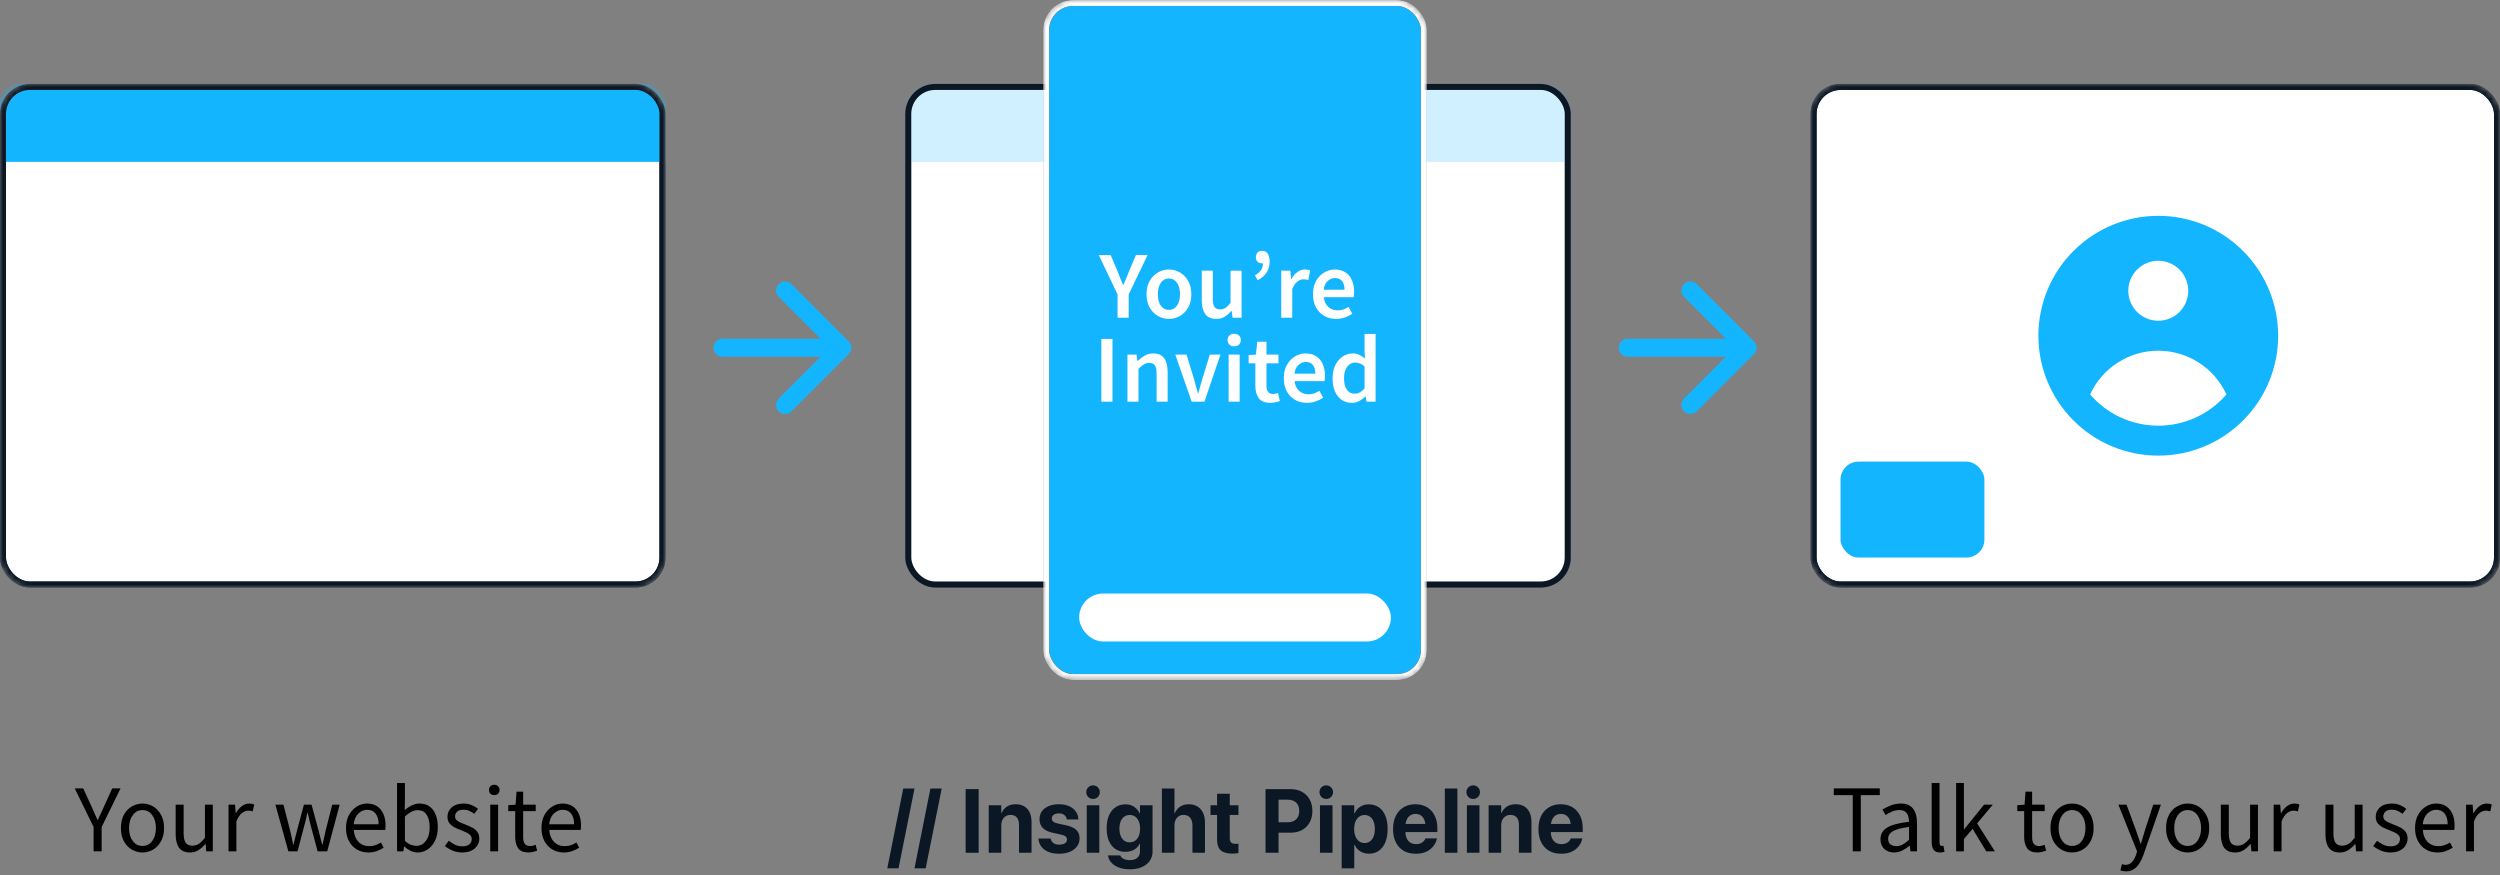<svg width="417" height="146" viewBox="0 0 417 146" fill="none" xmlns="http://www.w3.org/2000/svg">
<rect x="0" y="0" width="417" height="146" fill="#808080" stroke="none"/>
<path d="M309.038 142V132.624H305.87V131.504H313.55V132.624H310.382V142H309.038ZM315.932 142.192C315.281 142.192 314.737 142 314.3 141.616C313.873 141.221 313.66 140.677 313.66 139.984C313.66 139.131 314.039 138.48 314.796 138.032C315.564 137.573 316.775 137.253 318.428 137.072C318.428 136.741 318.38 136.427 318.284 136.128C318.199 135.829 318.039 135.589 317.804 135.408C317.58 135.216 317.255 135.12 316.828 135.12C316.38 135.12 315.959 135.205 315.564 135.376C315.169 135.547 314.817 135.739 314.508 135.952L313.996 135.04C314.359 134.805 314.801 134.581 315.324 134.368C315.857 134.144 316.433 134.032 317.052 134.032C318.001 134.032 318.689 134.325 319.116 134.912C319.543 135.488 319.756 136.261 319.756 137.232V142H318.668L318.556 141.072H318.508C318.145 141.371 317.745 141.632 317.308 141.856C316.881 142.08 316.423 142.192 315.932 142.192ZM316.316 141.136C316.689 141.136 317.041 141.045 317.372 140.864C317.703 140.683 318.055 140.427 318.428 140.096V137.936C317.137 138.096 316.231 138.336 315.708 138.656C315.196 138.976 314.94 139.387 314.94 139.888C314.94 140.325 315.073 140.645 315.34 140.848C315.607 141.04 315.932 141.136 316.316 141.136ZM323.595 142.192C323.104 142.192 322.747 142.043 322.523 141.744C322.309 141.435 322.203 140.997 322.203 140.432V130.608H323.515V140.528C323.515 140.731 323.552 140.88 323.627 140.976C323.701 141.061 323.787 141.104 323.883 141.104C323.925 141.104 323.963 141.104 323.995 141.104C324.037 141.093 324.096 141.083 324.171 141.072L324.347 142.064C324.261 142.107 324.16 142.139 324.043 142.16C323.925 142.181 323.776 142.192 323.595 142.192ZM326.281 142V130.608H327.577V138.32H327.625L330.937 134.224H332.393L329.785 137.344L332.745 142H331.305L329.033 138.256L327.577 139.952V142H326.281ZM339.854 142.192C339.022 142.192 338.44 141.952 338.11 141.472C337.79 140.992 337.63 140.368 337.63 139.6V135.296H336.478V134.304L337.694 134.224L337.854 132.048H338.958V134.224H341.054V135.296H338.958V139.616C338.958 140.096 339.043 140.469 339.214 140.736C339.395 140.992 339.71 141.12 340.158 141.12C340.296 141.12 340.446 141.099 340.606 141.056C340.766 141.003 340.91 140.955 341.038 140.912L341.294 141.904C341.08 141.979 340.846 142.043 340.59 142.096C340.344 142.16 340.099 142.192 339.854 142.192ZM345.617 142.192C344.988 142.192 344.396 142.032 343.841 141.712C343.297 141.392 342.855 140.928 342.513 140.32C342.183 139.712 342.017 138.981 342.017 138.128C342.017 137.253 342.183 136.512 342.513 135.904C342.855 135.296 343.297 134.832 343.841 134.512C344.396 134.192 344.988 134.032 345.617 134.032C346.257 134.032 346.849 134.192 347.393 134.512C347.937 134.832 348.375 135.296 348.705 135.904C349.047 136.512 349.217 137.253 349.217 138.128C349.217 138.981 349.047 139.712 348.705 140.32C348.375 140.928 347.937 141.392 347.393 141.712C346.849 142.032 346.257 142.192 345.617 142.192ZM345.617 141.104C346.289 141.104 346.828 140.832 347.233 140.288C347.649 139.733 347.857 139.013 347.857 138.128C347.857 137.232 347.649 136.507 347.233 135.952C346.828 135.397 346.289 135.12 345.617 135.12C344.956 135.12 344.417 135.397 344.001 135.952C343.585 136.507 343.377 137.232 343.377 138.128C343.377 139.013 343.585 139.733 344.001 140.288C344.417 140.832 344.956 141.104 345.617 141.104ZM354.596 145.344C354.426 145.344 354.26 145.328 354.1 145.296C353.951 145.264 353.812 145.227 353.684 145.184L353.94 144.144C354.026 144.165 354.122 144.187 354.228 144.208C354.335 144.24 354.436 144.256 354.532 144.256C354.97 144.256 355.332 144.096 355.62 143.776C355.908 143.467 356.132 143.072 356.292 142.592L356.468 142.016L353.348 134.224H354.708L356.292 138.528C356.41 138.859 356.532 139.216 356.66 139.6C356.799 139.984 356.927 140.357 357.044 140.72H357.108C357.226 140.368 357.338 140 357.444 139.616C357.551 139.232 357.658 138.869 357.764 138.528L359.156 134.224H360.436L357.508 142.64C357.327 143.152 357.108 143.611 356.852 144.016C356.607 144.421 356.298 144.741 355.924 144.976C355.562 145.221 355.119 145.344 354.596 145.344ZM364.899 142.192C364.269 142.192 363.677 142.032 363.123 141.712C362.579 141.392 362.136 140.928 361.795 140.32C361.464 139.712 361.299 138.981 361.299 138.128C361.299 137.253 361.464 136.512 361.795 135.904C362.136 135.296 362.579 134.832 363.123 134.512C363.677 134.192 364.269 134.032 364.899 134.032C365.539 134.032 366.131 134.192 366.675 134.512C367.219 134.832 367.656 135.296 367.987 135.904C368.328 136.512 368.499 137.253 368.499 138.128C368.499 138.981 368.328 139.712 367.987 140.32C367.656 140.928 367.219 141.392 366.675 141.712C366.131 142.032 365.539 142.192 364.899 142.192ZM364.899 141.104C365.571 141.104 366.109 140.832 366.515 140.288C366.931 139.733 367.139 139.013 367.139 138.128C367.139 137.232 366.931 136.507 366.515 135.952C366.109 135.397 365.571 135.12 364.899 135.12C364.237 135.12 363.699 135.397 363.283 135.952C362.867 136.507 362.659 137.232 362.659 138.128C362.659 139.013 362.867 139.733 363.283 140.288C363.699 140.832 364.237 141.104 364.899 141.104ZM372.818 142.192C371.997 142.192 371.394 141.936 371.01 141.424C370.626 140.901 370.434 140.144 370.434 139.152V134.224H371.762V138.976C371.762 139.701 371.874 140.229 372.098 140.56C372.333 140.891 372.706 141.056 373.218 141.056C373.624 141.056 373.981 140.955 374.29 140.752C374.61 140.539 374.952 140.203 375.314 139.744V134.224H376.626V142H375.538L375.426 140.784H375.378C375.016 141.211 374.632 141.552 374.226 141.808C373.821 142.064 373.352 142.192 372.818 142.192ZM379.25 142V134.224H380.338L380.45 135.632H380.498C380.764 135.141 381.09 134.752 381.474 134.464C381.858 134.176 382.268 134.032 382.706 134.032C383.015 134.032 383.292 134.085 383.538 134.192L383.282 135.344C383.154 135.301 383.036 135.269 382.93 135.248C382.823 135.227 382.69 135.216 382.53 135.216C382.199 135.216 381.852 135.349 381.49 135.616C381.138 135.883 380.828 136.347 380.562 137.008V142H379.25ZM390.272 142.192C389.45 142.192 388.848 141.936 388.464 141.424C388.08 140.901 387.888 140.144 387.888 139.152V134.224H389.216V138.976C389.216 139.701 389.328 140.229 389.552 140.56C389.786 140.891 390.16 141.056 390.672 141.056C391.077 141.056 391.434 140.955 391.744 140.752C392.064 140.539 392.405 140.203 392.768 139.744V134.224H394.08V142H392.992L392.88 140.784H392.832C392.469 141.211 392.085 141.552 391.68 141.808C391.274 142.064 390.805 142.192 390.272 142.192ZM398.735 142.192C398.18 142.192 397.652 142.091 397.151 141.888C396.649 141.675 396.212 141.419 395.839 141.12L396.495 140.24C396.836 140.507 397.188 140.731 397.551 140.912C397.913 141.083 398.324 141.168 398.783 141.168C399.295 141.168 399.679 141.051 399.935 140.816C400.191 140.571 400.319 140.283 400.319 139.952C400.319 139.685 400.228 139.461 400.047 139.28C399.876 139.099 399.652 138.949 399.375 138.832C399.108 138.704 398.831 138.587 398.543 138.48C398.18 138.341 397.823 138.187 397.471 138.016C397.119 137.835 396.831 137.605 396.607 137.328C396.383 137.04 396.271 136.677 396.271 136.24C396.271 135.611 396.505 135.088 396.975 134.672C397.455 134.245 398.116 134.032 398.959 134.032C399.439 134.032 399.887 134.117 400.303 134.288C400.719 134.459 401.076 134.667 401.375 134.912L400.735 135.744C400.468 135.541 400.191 135.376 399.903 135.248C399.615 135.12 399.3 135.056 398.959 135.056C398.468 135.056 398.105 135.168 397.871 135.392C397.647 135.616 397.535 135.877 397.535 136.176C397.535 136.421 397.615 136.624 397.775 136.784C397.935 136.933 398.143 137.067 398.399 137.184C398.655 137.291 398.927 137.403 399.215 137.52C399.588 137.659 399.956 137.819 400.319 138C400.681 138.171 400.98 138.405 401.215 138.704C401.46 138.992 401.583 139.381 401.583 139.872C401.583 140.288 401.471 140.672 401.247 141.024C401.033 141.376 400.713 141.659 400.287 141.872C399.871 142.085 399.353 142.192 398.735 142.192ZM406.558 142.192C405.864 142.192 405.235 142.032 404.67 141.712C404.104 141.381 403.656 140.912 403.326 140.304C402.995 139.696 402.83 138.971 402.83 138.128C402.83 137.275 402.995 136.544 403.326 135.936C403.667 135.328 404.104 134.859 404.638 134.528C405.171 134.197 405.731 134.032 406.318 134.032C407.31 134.032 408.072 134.363 408.606 135.024C409.15 135.685 409.422 136.571 409.422 137.68C409.422 137.819 409.416 137.957 409.406 138.096C409.406 138.224 409.395 138.336 409.374 138.432H404.126C404.179 139.253 404.435 139.909 404.894 140.4C405.363 140.891 405.971 141.136 406.718 141.136C407.091 141.136 407.432 141.083 407.742 140.976C408.062 140.859 408.366 140.709 408.654 140.528L409.118 141.392C408.787 141.605 408.408 141.792 407.982 141.952C407.566 142.112 407.091 142.192 406.558 142.192ZM404.11 137.488H408.27C408.27 136.699 408.099 136.101 407.758 135.696C407.427 135.28 406.958 135.072 406.35 135.072C405.806 135.072 405.315 135.285 404.878 135.712C404.451 136.128 404.195 136.72 404.11 137.488ZM411.343 142V134.224H412.431L412.543 135.632H412.591C412.858 135.141 413.183 134.752 413.567 134.464C413.951 134.176 414.362 134.032 414.799 134.032C415.109 134.032 415.386 134.085 415.631 134.192L415.375 135.344C415.247 135.301 415.13 135.269 415.023 135.248C414.917 135.227 414.783 135.216 414.623 135.216C414.293 135.216 413.946 135.349 413.583 135.616C413.231 135.883 412.922 136.347 412.655 137.008V142H411.343Z" fill="black"/>
<mask id="mask0_1709_2490" style="mask-type:alpha" maskUnits="userSpaceOnUse" x="0" y="14" width="111" height="84">
<rect x="0.5" y="14.5" width="110" height="83" rx="4.5" fill="#D9D9D9" stroke="black"/>
</mask>
<g mask="url(#mask0_1709_2490)">
<rect x="0.5" y="14.5" width="110" height="83" rx="4.5" fill="white" stroke="#0B1725"/>
<rect y="14" width="111" height="13" fill="#14B5FF"/>
<rect x="0.5" y="14.5" width="110" height="83" rx="4.5" stroke="#0B1725"/>
</g>
<rect x="151.5" y="14.5" width="110" height="83" rx="4.5" fill="white" stroke="#0B1725"/>
<g opacity="0.2">
<mask id="mask1_1709_2490" style="mask-type:alpha" maskUnits="userSpaceOnUse" x="151" y="14" width="111" height="84">
<rect x="151.5" y="14.5" width="110" height="83" rx="4.5" fill="#D9D9D9" stroke="black"/>
</mask>
<g mask="url(#mask1_1709_2490)">
<rect x="151.5" y="14.5" width="110" height="83" rx="4.5" fill="white" stroke="#0B1725"/>
<rect x="151" y="14" width="111" height="13" fill="#14B5FF"/>
<rect x="151.5" y="14.5" width="110" height="83" rx="4.5" stroke="#0B1725"/>
</g>
</g>
<mask id="mask2_1709_2490" style="mask-type:alpha" maskUnits="userSpaceOnUse" x="174" y="0" width="64" height="114">
<rect x="174.5" y="0.5" width="63" height="112.434" rx="4.5" fill="#D9D9D9" stroke="black"/>
</mask>
<g mask="url(#mask2_1709_2490)">
<rect x="174.5" y="0.5" width="63" height="112.434" rx="4.5" fill="#14B5FF" stroke="black"/>
<rect x="174.5" y="0.5" width="63" height="112.434" rx="4.5" stroke="white"/>
</g>
<mask id="mask3_1709_2490" style="mask-type:alpha" maskUnits="userSpaceOnUse" x="302" y="14" width="115" height="84">
<rect x="302.5" y="14.5" width="114" height="83" rx="4.5" fill="#D9D9D9" stroke="black"/>
</mask>
<g mask="url(#mask3_1709_2490)">
<rect x="302.5" y="14.5" width="114" height="83" rx="4.5" fill="white" stroke="#0B1725"/>
<rect x="302.5" y="14.5" width="114" height="83" rx="4.5" stroke="#0B1725"/>
</g>
<path d="M260.413 142.403C259.623 142.403 258.944 142.239 258.375 141.91C257.811 141.577 257.375 141.101 257.069 140.483C256.763 139.865 256.61 139.134 256.61 138.291V138.283C256.61 137.445 256.761 136.716 257.062 136.098C257.368 135.48 257.799 135.002 258.354 134.664C258.913 134.32 259.571 134.149 260.327 134.149C261.078 134.149 261.728 134.315 262.278 134.649C262.828 134.978 263.251 135.441 263.548 136.039C263.849 136.633 264 137.329 264 138.129V138.791H257.643V137.437H263.003L262.013 138.703V137.871C262.013 137.405 261.943 137.015 261.805 136.702C261.666 136.388 261.472 136.152 261.223 135.995C260.975 135.838 260.688 135.76 260.362 135.76C260.032 135.76 259.741 135.841 259.487 136.003C259.234 136.164 259.035 136.405 258.892 136.724C258.748 137.037 258.676 137.42 258.676 137.871V138.71C258.676 139.151 258.748 139.529 258.892 139.843C259.035 140.152 259.238 140.39 259.501 140.556C259.769 140.718 260.087 140.799 260.456 140.799C260.743 140.799 260.991 140.755 261.202 140.667C261.417 140.574 261.589 140.458 261.718 140.321C261.852 140.179 261.943 140.037 261.991 139.894L262.005 139.85H263.935L263.914 139.931C263.857 140.216 263.744 140.503 263.577 140.792C263.414 141.081 263.189 141.349 262.902 141.594C262.62 141.839 262.271 142.035 261.855 142.182C261.443 142.329 260.963 142.403 260.413 142.403Z" fill="#0B1725"/>
<path d="M248.302 142.241V134.318H250.397V135.605H250.454C250.65 135.154 250.944 134.799 251.337 134.539C251.729 134.279 252.212 134.149 252.786 134.149C253.637 134.149 254.293 134.411 254.752 134.936C255.216 135.461 255.448 136.189 255.448 137.121V142.241H253.353V137.577C253.353 137.052 253.236 136.648 253.001 136.363C252.767 136.074 252.411 135.929 251.932 135.929C251.621 135.929 251.351 136.003 251.121 136.15C250.892 136.297 250.713 136.503 250.583 136.768C250.459 137.028 250.397 137.332 250.397 137.68V142.241H248.302Z" fill="#0B1725"/>
<path d="M244.679 142.241V134.318H246.774V142.241H244.679ZM245.726 133.266C245.41 133.266 245.143 133.156 244.923 132.935C244.707 132.709 244.6 132.442 244.6 132.133C244.6 131.819 244.707 131.552 244.923 131.331C245.143 131.11 245.41 131 245.726 131C246.047 131 246.314 131.11 246.53 131.331C246.75 131.552 246.86 131.819 246.86 132.133C246.86 132.442 246.75 132.709 246.53 132.935C246.314 133.156 246.047 133.266 245.726 133.266Z" fill="#0B1725"/>
<path d="M240.998 142.241V131.522H243.093V142.241H240.998Z" fill="#0B1725"/>
<path d="M236.162 142.403C235.373 142.403 234.694 142.239 234.125 141.91C233.56 141.577 233.125 141.101 232.819 140.483C232.513 139.865 232.36 139.134 232.36 138.291V138.283C232.36 137.445 232.51 136.716 232.812 136.098C233.118 135.48 233.548 135.002 234.103 134.664C234.663 134.32 235.32 134.149 236.076 134.149C236.827 134.149 237.478 134.315 238.028 134.649C238.578 134.978 239.001 135.441 239.298 136.039C239.599 136.633 239.75 137.329 239.75 138.129V138.791H233.393V137.437H238.752L237.762 138.703V137.871C237.762 137.405 237.693 137.015 237.554 136.702C237.415 136.388 237.222 136.152 236.973 135.995C236.724 135.838 236.437 135.76 236.112 135.76C235.782 135.76 235.49 135.841 235.237 136.003C234.983 136.164 234.785 136.405 234.641 136.724C234.498 137.037 234.426 137.42 234.426 137.871V138.71C234.426 139.151 234.498 139.529 234.641 139.843C234.785 140.152 234.988 140.39 235.251 140.556C235.519 140.718 235.837 140.799 236.205 140.799C236.492 140.799 236.741 140.755 236.952 140.667C237.167 140.574 237.339 140.458 237.468 140.321C237.602 140.179 237.693 140.037 237.741 139.894L237.755 139.85H239.685L239.664 139.931C239.606 140.216 239.494 140.503 239.326 140.792C239.164 141.081 238.939 141.349 238.652 141.594C238.37 141.839 238.021 142.035 237.604 142.182C237.193 142.329 236.712 142.403 236.162 142.403Z" fill="#0B1725"/>
<path d="M223.793 144.838V134.318H225.888V135.672H225.953C226.091 135.358 226.273 135.088 226.498 134.862C226.728 134.637 226.993 134.465 227.294 134.347C227.601 134.225 227.938 134.163 228.306 134.163C228.957 134.163 229.516 134.328 229.985 134.656C230.458 134.98 230.822 135.451 231.075 136.069C231.329 136.682 231.456 137.418 231.456 138.276V138.283C231.456 139.142 231.329 139.877 231.075 140.49C230.822 141.103 230.461 141.574 229.992 141.903C229.528 142.231 228.973 142.396 228.328 142.396C227.964 142.396 227.627 142.337 227.316 142.219C227.005 142.097 226.735 141.925 226.505 141.704C226.276 141.483 226.089 141.219 225.946 140.91H225.888V144.838H223.793ZM227.61 140.615C227.959 140.615 228.263 140.522 228.521 140.336C228.78 140.145 228.978 139.875 229.117 139.527C229.255 139.178 229.325 138.764 229.325 138.283V138.276C229.325 137.79 229.253 137.373 229.11 137.025C228.971 136.677 228.772 136.41 228.514 136.223C228.261 136.037 227.959 135.944 227.61 135.944C227.266 135.944 226.962 136.039 226.699 136.231C226.441 136.417 226.237 136.684 226.089 137.033C225.946 137.381 225.874 137.795 225.874 138.276V138.283C225.874 138.764 225.948 139.178 226.096 139.527C226.245 139.875 226.448 140.145 226.706 140.336C226.964 140.522 227.266 140.615 227.61 140.615Z" fill="#0B1725"/>
<path d="M220.17 142.241V134.318H222.265V142.241H220.17ZM221.217 133.266C220.902 133.266 220.634 133.156 220.414 132.935C220.199 132.709 220.091 132.442 220.091 132.133C220.091 131.819 220.199 131.552 220.414 131.331C220.634 131.11 220.902 131 221.217 131C221.538 131 221.806 131.11 222.021 131.331C222.241 131.552 222.351 131.819 222.351 132.133C222.351 132.442 222.241 132.709 222.021 132.935C221.806 133.156 221.538 133.266 221.217 133.266Z" fill="#0B1725"/>
<path d="M212.177 138.894V137.158H214.746C215.368 137.158 215.851 136.996 216.195 136.672C216.54 136.343 216.712 135.878 216.712 135.274V135.26C216.712 134.656 216.54 134.193 216.195 133.869C215.851 133.545 215.368 133.384 214.746 133.384H212.177V131.625H215.27C216.001 131.625 216.638 131.777 217.178 132.081C217.723 132.381 218.147 132.802 218.448 133.347C218.754 133.891 218.907 134.526 218.907 135.252V135.267C218.907 135.998 218.754 136.635 218.448 137.18C218.147 137.724 217.723 138.146 217.178 138.445C216.638 138.744 216.001 138.894 215.27 138.894H212.177ZM211.094 142.241V131.625H213.261V142.241H211.094Z" fill="#0B1725"/>
<path d="M205.555 142.381C204.68 142.381 204.037 142.2 203.625 141.837C203.214 141.474 203.008 140.875 203.008 140.042V135.936H201.91V134.318H203.008V132.39H205.125V134.318H206.574V135.936H205.125V139.762C205.125 140.125 205.204 140.382 205.361 140.534C205.524 140.682 205.768 140.755 206.093 140.755C206.194 140.755 206.28 140.753 206.352 140.748C206.428 140.738 206.502 140.728 206.574 140.718V142.293C206.454 142.317 206.309 142.337 206.136 142.352C205.964 142.371 205.77 142.381 205.555 142.381Z" fill="#0B1725"/>
<path d="M193.803 142.241V131.522H195.898V135.657H195.955C196.152 135.176 196.448 134.806 196.845 134.546C197.242 134.281 197.728 134.149 198.302 134.149C198.861 134.149 199.342 134.274 199.744 134.524C200.145 134.774 200.454 135.13 200.669 135.591C200.884 136.052 200.992 136.601 200.992 137.239V142.241H198.897V137.687C198.897 137.133 198.77 136.702 198.517 136.393C198.268 136.084 197.905 135.929 197.426 135.929C197.115 135.929 196.845 136.005 196.616 136.157C196.386 136.304 196.209 136.51 196.085 136.775C195.96 137.04 195.898 137.346 195.898 137.695V142.241H193.803Z" fill="#0B1725"/>
<path d="M188.465 145C187.757 145 187.143 144.899 186.621 144.698C186.1 144.502 185.686 144.232 185.38 143.889C185.074 143.551 184.887 143.168 184.82 142.741L184.813 142.683H186.858L186.88 142.727C186.956 142.928 187.131 143.102 187.403 143.249C187.676 143.396 188.035 143.47 188.479 143.47C189.02 143.47 189.434 143.337 189.721 143.073C190.008 142.808 190.151 142.455 190.151 142.013V140.748H190.094C189.96 141.027 189.776 141.268 189.541 141.469C189.312 141.665 189.044 141.817 188.738 141.925C188.432 142.033 188.092 142.087 187.719 142.087C187.078 142.087 186.521 141.93 186.047 141.616C185.579 141.297 185.217 140.846 184.964 140.262C184.715 139.679 184.591 138.985 184.591 138.18V138.166C184.591 137.337 184.718 136.623 184.971 136.025C185.229 135.426 185.595 134.968 186.069 134.649C186.542 134.325 187.104 134.163 187.755 134.163C188.118 134.163 188.451 134.225 188.752 134.347C189.053 134.47 189.317 134.644 189.541 134.87C189.771 135.09 189.955 135.355 190.094 135.664H190.151V134.318H192.246V142.013C192.246 142.607 192.093 143.126 191.787 143.573C191.481 144.024 191.043 144.375 190.474 144.625C189.91 144.875 189.24 145 188.465 145ZM188.444 140.498C188.793 140.498 189.096 140.404 189.355 140.218C189.613 140.032 189.812 139.769 189.95 139.431C190.094 139.088 190.166 138.683 190.166 138.217V138.21C190.166 137.744 190.094 137.342 189.95 137.003C189.807 136.66 189.606 136.397 189.348 136.216C189.094 136.03 188.793 135.936 188.444 135.936C188.09 135.936 187.784 136.03 187.525 136.216C187.267 136.397 187.068 136.657 186.93 136.996C186.791 137.334 186.722 137.736 186.722 138.202V138.217C186.722 138.683 186.791 139.088 186.93 139.431C187.068 139.774 187.267 140.039 187.525 140.225C187.784 140.407 188.09 140.498 188.444 140.498Z" fill="#0B1725"/>
<path d="M181.269 142.241V134.318H183.364V142.241H181.269ZM182.316 133.266C182.001 133.266 181.733 133.156 181.513 132.935C181.298 132.709 181.19 132.442 181.19 132.133C181.19 131.819 181.298 131.552 181.513 131.331C181.733 131.11 182.001 131 182.316 131C182.637 131 182.905 131.11 183.12 131.331C183.34 131.552 183.45 131.819 183.45 132.133C183.45 132.442 183.34 132.709 183.12 132.935C182.905 133.156 182.637 133.266 182.316 133.266Z" fill="#0B1725"/>
<path d="M176.684 142.403C175.976 142.403 175.371 142.3 174.869 142.094C174.372 141.883 173.982 141.591 173.7 141.219C173.422 140.846 173.257 140.414 173.205 139.924L173.197 139.865H175.242L175.257 139.924C175.328 140.223 175.481 140.458 175.716 140.63C175.95 140.802 176.275 140.888 176.691 140.888C176.959 140.888 177.187 140.853 177.373 140.785C177.564 140.716 177.713 140.62 177.818 140.498C177.923 140.37 177.976 140.221 177.976 140.049V140.042C177.976 139.831 177.899 139.659 177.746 139.527C177.593 139.394 177.325 139.286 176.943 139.203L175.637 138.916C175.139 138.808 174.723 138.654 174.388 138.452C174.054 138.246 173.802 137.991 173.635 137.687C173.472 137.383 173.391 137.035 173.391 136.643V136.635C173.391 136.13 173.523 135.694 173.786 135.326C174.054 134.953 174.429 134.664 174.912 134.458C175.4 134.252 175.969 134.149 176.62 134.149C177.304 134.149 177.885 134.262 178.363 134.487C178.841 134.708 179.207 135.005 179.461 135.377C179.719 135.75 179.856 136.164 179.87 136.621L179.877 136.687H177.94L177.933 136.635C177.894 136.361 177.763 136.133 177.538 135.951C177.318 135.765 177.012 135.672 176.62 135.672C176.381 135.672 176.17 135.706 175.988 135.775C175.811 135.843 175.675 135.941 175.579 136.069C175.484 136.196 175.436 136.346 175.436 136.518V136.525C175.436 136.662 175.469 136.785 175.536 136.893C175.603 136.996 175.713 137.087 175.866 137.165C176.019 137.243 176.225 137.312 176.483 137.371L177.796 137.651C178.6 137.827 179.179 138.087 179.533 138.43C179.891 138.774 180.071 139.237 180.071 139.821V139.828C180.071 140.348 179.925 140.802 179.633 141.189C179.346 141.572 178.949 141.871 178.442 142.087C177.935 142.298 177.349 142.403 176.684 142.403Z" fill="#0B1725"/>
<path d="M164.918 142.241V134.318H167.013V135.605H167.07C167.266 135.154 167.561 134.799 167.953 134.539C168.345 134.279 168.828 134.149 169.402 134.149C170.253 134.149 170.909 134.411 171.368 134.936C171.832 135.461 172.064 136.189 172.064 137.121V142.241H169.969V137.577C169.969 137.052 169.852 136.648 169.617 136.363C169.383 136.074 169.027 135.929 168.548 135.929C168.237 135.929 167.967 136.003 167.738 136.15C167.508 136.297 167.329 136.503 167.199 136.768C167.075 137.028 167.013 137.332 167.013 137.68V142.241H164.918Z" fill="#0B1725"/>
<path d="M161.072 142.241V131.625H163.239V142.241H161.072Z" fill="#0B1725"/>
<path d="M157.076 131.522L154.407 144.838H152.534L155.196 131.522H157.076Z" fill="#0B1725"/>
<path d="M152.542 131.522L149.873 144.838H148L150.662 131.522H152.542Z" fill="#0B1725"/>
<path fill-rule="evenodd" clip-rule="evenodd" d="M380 56C380 61.304 377.893 66.391 374.142 70.142C370.391 73.893 365.304 76 360 76C354.696 76 349.609 73.893 345.858 70.142C342.107 66.391 340 61.304 340 56C340 50.696 342.107 45.609 345.858 41.858C349.609 38.107 354.696 36 360 36C365.304 36 370.391 38.107 374.142 41.858C377.893 45.609 380 50.696 380 56ZM365 48.5C365 49.826 364.473 51.098 363.536 52.035C362.598 52.973 361.326 53.5 360 53.5C358.674 53.5 357.402 52.973 356.464 52.035C355.527 51.098 355 49.826 355 48.5C355 47.174 355.527 45.902 356.464 44.965C357.402 44.027 358.674 43.5 360 43.5C361.326 43.5 362.598 44.027 363.536 44.965C364.473 45.902 365 47.174 365 48.5ZM360 58.5C357.607 58.499 355.263 59.186 353.249 60.478C351.234 61.771 349.633 63.614 348.635 65.79C350.042 67.427 351.786 68.739 353.747 69.639C355.709 70.538 357.842 71.002 360 71C362.158 71.002 364.291 70.538 366.253 69.639C368.214 68.739 369.958 67.427 371.365 65.79C370.367 63.614 368.766 61.771 366.751 60.478C364.737 59.186 362.393 58.499 360 58.5Z" fill="#14B5FF"/>
<rect x="307" y="77" width="24" height="16" rx="3" fill="#14B5FF"/>
<path d="M15.613 142V137.936L12.461 131.504H13.885L15.245 134.464C15.415 134.848 15.581 135.227 15.741 135.6C15.911 135.973 16.082 136.357 16.253 136.752H16.317C16.498 136.357 16.679 135.973 16.861 135.6C17.042 135.227 17.213 134.848 17.373 134.464L18.717 131.504H20.109L16.957 137.936V142H15.613ZM23.766 142.192C23.136 142.192 22.544 142.032 21.99 141.712C21.446 141.392 21.003 140.928 20.662 140.32C20.331 139.712 20.166 138.981 20.166 138.128C20.166 137.253 20.331 136.512 20.662 135.904C21.003 135.296 21.446 134.832 21.99 134.512C22.544 134.192 23.136 134.032 23.766 134.032C24.406 134.032 24.998 134.192 25.542 134.512C26.086 134.832 26.523 135.296 26.854 135.904C27.195 136.512 27.366 137.253 27.366 138.128C27.366 138.981 27.195 139.712 26.854 140.32C26.523 140.928 26.086 141.392 25.542 141.712C24.998 142.032 24.406 142.192 23.766 142.192ZM23.766 141.104C24.438 141.104 24.976 140.832 25.382 140.288C25.798 139.733 26.006 139.013 26.006 138.128C26.006 137.232 25.798 136.507 25.382 135.952C24.976 135.397 24.438 135.12 23.766 135.12C23.104 135.12 22.566 135.397 22.15 135.952C21.734 136.507 21.526 137.232 21.526 138.128C21.526 139.013 21.734 139.733 22.15 140.288C22.566 140.832 23.104 141.104 23.766 141.104ZM31.686 142.192C30.864 142.192 30.262 141.936 29.878 141.424C29.494 140.901 29.302 140.144 29.302 139.152V134.224H30.63V138.976C30.63 139.701 30.742 140.229 30.966 140.56C31.2 140.891 31.574 141.056 32.086 141.056C32.491 141.056 32.848 140.955 33.158 140.752C33.478 140.539 33.819 140.203 34.182 139.744V134.224H35.494V142H34.406L34.294 140.784H34.246C33.883 141.211 33.499 141.552 33.094 141.808C32.688 142.064 32.219 142.192 31.686 142.192ZM38.117 142V134.224H39.205L39.317 135.632H39.365C39.631 135.141 39.957 134.752 40.341 134.464C40.725 134.176 41.135 134.032 41.573 134.032C41.882 134.032 42.159 134.085 42.405 134.192L42.149 135.344C42.021 135.301 41.903 135.269 41.797 135.248C41.69 135.227 41.557 135.216 41.397 135.216C41.066 135.216 40.719 135.349 40.357 135.616C40.005 135.883 39.695 136.347 39.429 137.008V142H38.117ZM48.099 142L45.939 134.224H47.283L48.435 138.72C48.52 139.083 48.6 139.445 48.675 139.808C48.749 140.16 48.824 140.517 48.899 140.88H48.963C49.048 140.517 49.133 140.16 49.219 139.808C49.304 139.445 49.395 139.083 49.491 138.72L50.691 134.224H51.971L53.187 138.72C53.283 139.083 53.373 139.445 53.459 139.808C53.555 140.16 53.645 140.517 53.731 140.88H53.795C53.88 140.517 53.96 140.16 54.035 139.808C54.12 139.445 54.2 139.083 54.275 138.72L55.411 134.224H56.659L54.579 142H52.979L51.859 137.824C51.763 137.451 51.672 137.083 51.587 136.72C51.512 136.357 51.427 135.979 51.331 135.584H51.267C51.181 135.979 51.096 136.363 51.011 136.736C50.925 137.099 50.829 137.467 50.723 137.84L49.635 142H48.099ZM61.441 142.192C60.747 142.192 60.118 142.032 59.553 141.712C58.987 141.381 58.539 140.912 58.209 140.304C57.878 139.696 57.713 138.971 57.713 138.128C57.713 137.275 57.878 136.544 58.209 135.936C58.55 135.328 58.987 134.859 59.521 134.528C60.054 134.197 60.614 134.032 61.201 134.032C62.193 134.032 62.955 134.363 63.489 135.024C64.033 135.685 64.305 136.571 64.305 137.68C64.305 137.819 64.299 137.957 64.289 138.096C64.289 138.224 64.278 138.336 64.257 138.432H59.009C59.062 139.253 59.318 139.909 59.777 140.4C60.246 140.891 60.854 141.136 61.601 141.136C61.974 141.136 62.315 141.083 62.625 140.976C62.945 140.859 63.249 140.709 63.537 140.528L64.001 141.392C63.67 141.605 63.291 141.792 62.865 141.952C62.449 142.112 61.974 142.192 61.441 142.192ZM58.993 137.488H63.153C63.153 136.699 62.982 136.101 62.641 135.696C62.31 135.28 61.841 135.072 61.233 135.072C60.689 135.072 60.198 135.285 59.761 135.712C59.334 136.128 59.078 136.72 58.993 137.488ZM69.666 142.192C69.303 142.192 68.925 142.107 68.53 141.936C68.146 141.755 67.783 141.509 67.442 141.2H67.394L67.282 142H66.226V130.608H67.538V133.712L67.506 135.12C67.858 134.811 68.242 134.555 68.658 134.352C69.085 134.139 69.511 134.032 69.938 134.032C70.951 134.032 71.719 134.389 72.242 135.104C72.765 135.819 73.026 136.779 73.026 137.984C73.026 138.869 72.866 139.627 72.546 140.256C72.237 140.885 71.826 141.365 71.314 141.696C70.813 142.027 70.263 142.192 69.666 142.192ZM69.442 141.088C70.082 141.088 70.61 140.816 71.026 140.272C71.453 139.717 71.666 138.96 71.666 138C71.666 137.147 71.506 136.459 71.186 135.936C70.877 135.403 70.354 135.136 69.618 135.136C69.287 135.136 68.951 135.227 68.61 135.408C68.269 135.589 67.911 135.851 67.538 136.192V140.272C67.879 140.571 68.215 140.784 68.546 140.912C68.887 141.029 69.186 141.088 69.442 141.088ZM77.102 142.192C76.547 142.192 76.019 142.091 75.518 141.888C75.016 141.675 74.579 141.419 74.206 141.12L74.862 140.24C75.203 140.507 75.555 140.731 75.918 140.912C76.281 141.083 76.691 141.168 77.15 141.168C77.662 141.168 78.046 141.051 78.302 140.816C78.558 140.571 78.686 140.283 78.686 139.952C78.686 139.685 78.595 139.461 78.414 139.28C78.243 139.099 78.019 138.949 77.742 138.832C77.475 138.704 77.198 138.587 76.91 138.48C76.547 138.341 76.19 138.187 75.838 138.016C75.486 137.835 75.198 137.605 74.974 137.328C74.75 137.04 74.638 136.677 74.638 136.24C74.638 135.611 74.873 135.088 75.342 134.672C75.822 134.245 76.483 134.032 77.326 134.032C77.806 134.032 78.254 134.117 78.67 134.288C79.086 134.459 79.443 134.667 79.742 134.912L79.102 135.744C78.835 135.541 78.558 135.376 78.27 135.248C77.982 135.12 77.667 135.056 77.326 135.056C76.835 135.056 76.472 135.168 76.238 135.392C76.014 135.616 75.902 135.877 75.902 136.176C75.902 136.421 75.982 136.624 76.142 136.784C76.302 136.933 76.51 137.067 76.766 137.184C77.022 137.291 77.294 137.403 77.582 137.52C77.955 137.659 78.323 137.819 78.686 138C79.049 138.171 79.347 138.405 79.582 138.704C79.827 138.992 79.95 139.381 79.95 139.872C79.95 140.288 79.838 140.672 79.614 141.024C79.4 141.376 79.081 141.659 78.654 141.872C78.238 142.085 77.721 142.192 77.102 142.192ZM81.773 142V134.224H83.085V142H81.773ZM82.445 132.624C82.189 132.624 81.976 132.549 81.805 132.4C81.645 132.24 81.565 132.027 81.565 131.76C81.565 131.504 81.645 131.296 81.805 131.136C81.976 130.976 82.189 130.896 82.445 130.896C82.701 130.896 82.909 130.976 83.069 131.136C83.24 131.296 83.325 131.504 83.325 131.76C83.325 132.027 83.24 132.24 83.069 132.4C82.909 132.549 82.701 132.624 82.445 132.624ZM88.158 142.192C87.326 142.192 86.745 141.952 86.414 141.472C86.094 140.992 85.934 140.368 85.934 139.6V135.296H84.782V134.304L85.998 134.224L86.158 132.048H87.262V134.224H89.358V135.296H87.262V139.616C87.262 140.096 87.348 140.469 87.518 140.736C87.7 140.992 88.014 141.12 88.462 141.12C88.601 141.12 88.75 141.099 88.91 141.056C89.07 141.003 89.214 140.955 89.342 140.912L89.598 141.904C89.385 141.979 89.15 142.043 88.894 142.096C88.649 142.16 88.404 142.192 88.158 142.192ZM94.05 142.192C93.357 142.192 92.727 142.032 92.162 141.712C91.597 141.381 91.149 140.912 90.818 140.304C90.487 139.696 90.322 138.971 90.322 138.128C90.322 137.275 90.487 136.544 90.818 135.936C91.159 135.328 91.597 134.859 92.13 134.528C92.663 134.197 93.223 134.032 93.81 134.032C94.802 134.032 95.565 134.363 96.098 135.024C96.642 135.685 96.914 136.571 96.914 137.68C96.914 137.819 96.909 137.957 96.898 138.096C96.898 138.224 96.887 138.336 96.866 138.432H91.618C91.671 139.253 91.927 139.909 92.386 140.4C92.855 140.891 93.463 141.136 94.21 141.136C94.583 141.136 94.925 141.083 95.234 140.976C95.554 140.859 95.858 140.709 96.146 140.528L96.61 141.392C96.279 141.605 95.901 141.792 95.474 141.952C95.058 142.112 94.583 142.192 94.05 142.192ZM91.602 137.488H95.762C95.762 136.699 95.591 136.101 95.25 135.696C94.919 135.28 94.45 135.072 93.842 135.072C93.298 135.072 92.807 135.285 92.37 135.712C91.943 136.128 91.687 136.72 91.602 137.488Z" fill="black"/>
<rect x="180" y="99" width="52" height="8" rx="4" fill="white"/>
<path d="M186.408 53V49.112L183.272 42.536H185.256L186.392 45.208C186.541 45.603 186.691 45.987 186.84 46.36C186.989 46.723 187.149 47.107 187.32 47.512H187.384C187.555 47.107 187.72 46.723 187.88 46.36C188.04 45.987 188.195 45.603 188.344 45.208L189.48 42.536H191.416L188.264 49.112V53H186.408ZM194.97 53.192C194.319 53.192 193.711 53.032 193.146 52.712C192.581 52.381 192.122 51.912 191.77 51.304C191.418 50.685 191.242 49.944 191.242 49.08C191.242 48.205 191.418 47.464 191.77 46.856C192.122 46.237 192.581 45.768 193.146 45.448C193.711 45.117 194.319 44.952 194.97 44.952C195.631 44.952 196.245 45.117 196.81 45.448C197.375 45.768 197.834 46.237 198.186 46.856C198.538 47.464 198.714 48.205 198.714 49.08C198.714 49.944 198.538 50.685 198.186 51.304C197.834 51.912 197.375 52.381 196.81 52.712C196.245 53.032 195.631 53.192 194.97 53.192ZM194.97 51.688C195.546 51.688 195.999 51.448 196.33 50.968C196.661 50.488 196.826 49.859 196.826 49.08C196.826 48.291 196.661 47.656 196.33 47.176C195.999 46.696 195.546 46.456 194.97 46.456C194.394 46.456 193.941 46.696 193.61 47.176C193.29 47.656 193.13 48.291 193.13 49.08C193.13 49.859 193.29 50.488 193.61 50.968C193.941 51.448 194.394 51.688 194.97 51.688ZM202.871 53.192C202.029 53.192 201.415 52.92 201.031 52.376C200.647 51.832 200.455 51.064 200.455 50.072V45.144H202.295V49.832C202.295 50.483 202.391 50.941 202.583 51.208C202.775 51.475 203.085 51.608 203.511 51.608C203.853 51.608 204.151 51.523 204.407 51.352C204.674 51.181 204.957 50.904 205.255 50.52V45.144H207.095V53H205.591L205.447 51.848H205.399C205.058 52.253 204.685 52.579 204.279 52.824C203.874 53.069 203.405 53.192 202.871 53.192ZM209.778 46.744L209.33 45.928C209.767 45.672 210.098 45.389 210.322 45.08C210.546 44.76 210.658 44.371 210.658 43.912C210.626 43.923 210.578 43.928 210.514 43.928C210.236 43.928 209.991 43.843 209.778 43.672C209.575 43.491 209.474 43.245 209.474 42.936C209.474 42.595 209.57 42.328 209.762 42.136C209.964 41.933 210.215 41.832 210.514 41.832C210.919 41.832 211.228 41.987 211.442 42.296C211.666 42.605 211.778 43.043 211.778 43.608C211.778 45.005 211.111 46.051 209.778 46.744ZM213.707 53V45.144H215.227L215.355 46.536H215.419C215.696 46.024 216.032 45.635 216.427 45.368C216.822 45.091 217.227 44.952 217.643 44.952C218.016 44.952 218.315 45.005 218.539 45.112L218.219 46.712C218.08 46.669 217.952 46.637 217.835 46.616C217.718 46.595 217.574 46.584 217.403 46.584C217.094 46.584 216.768 46.707 216.427 46.952C216.086 47.187 215.792 47.603 215.547 48.2V53H213.707ZM222.88 53.192C222.154 53.192 221.498 53.032 220.912 52.712C220.325 52.381 219.861 51.912 219.52 51.304C219.178 50.685 219.008 49.944 219.008 49.08C219.008 48.227 219.178 47.491 219.52 46.872C219.872 46.253 220.325 45.779 220.88 45.448C221.434 45.117 222.016 44.952 222.624 44.952C223.338 44.952 223.936 45.112 224.416 45.432C224.896 45.741 225.258 46.179 225.504 46.744C225.749 47.299 225.872 47.944 225.872 48.68C225.872 49.064 225.845 49.363 225.792 49.576H220.8C220.885 50.269 221.136 50.808 221.552 51.192C221.968 51.576 222.49 51.768 223.12 51.768C223.461 51.768 223.776 51.72 224.064 51.624C224.362 51.517 224.656 51.373 224.944 51.192L225.568 52.344C225.194 52.589 224.778 52.792 224.32 52.952C223.861 53.112 223.381 53.192 222.88 53.192ZM220.784 48.328H224.272C224.272 47.72 224.138 47.245 223.872 46.904C223.605 46.552 223.205 46.376 222.672 46.376C222.213 46.376 221.802 46.547 221.44 46.888C221.088 47.219 220.869 47.699 220.784 48.328ZM183.703 67V56.536H185.559V67H183.703ZM188.059 67V59.144H189.579L189.707 60.2H189.771C190.123 59.859 190.507 59.565 190.923 59.32C191.339 59.075 191.813 58.952 192.347 58.952C193.189 58.952 193.803 59.224 194.187 59.768C194.571 60.312 194.763 61.08 194.763 62.072V67H192.923V62.312C192.923 61.661 192.827 61.203 192.635 60.936C192.443 60.669 192.128 60.536 191.691 60.536C191.349 60.536 191.045 60.621 190.779 60.792C190.523 60.952 190.229 61.192 189.899 61.512V67H188.059ZM198.772 67L196.036 59.144H197.908L199.156 63.224C199.262 63.608 199.369 63.997 199.476 64.392C199.593 64.787 199.705 65.187 199.812 65.592H199.876C199.993 65.187 200.105 64.787 200.212 64.392C200.329 63.997 200.441 63.608 200.548 63.224L201.796 59.144H203.572L200.9 67H198.772ZM204.934 67V59.144H206.774V67H204.934ZM205.862 57.768C205.531 57.768 205.264 57.672 205.062 57.48C204.859 57.288 204.758 57.032 204.758 56.712C204.758 56.403 204.859 56.152 205.062 55.96C205.264 55.768 205.531 55.672 205.862 55.672C206.192 55.672 206.459 55.768 206.662 55.96C206.864 56.152 206.966 56.403 206.966 56.712C206.966 57.032 206.864 57.288 206.662 57.48C206.459 57.672 206.192 57.768 205.862 57.768ZM211.889 67.192C210.982 67.192 210.337 66.931 209.953 66.408C209.58 65.875 209.393 65.187 209.393 64.344V60.6H208.273V59.224L209.489 59.144L209.713 57H211.249V59.144H213.249V60.6H211.249V64.344C211.249 65.261 211.617 65.72 212.353 65.72C212.492 65.72 212.636 65.704 212.785 65.672C212.934 65.629 213.062 65.587 213.169 65.544L213.489 66.904C213.276 66.979 213.03 67.043 212.753 67.096C212.486 67.16 212.198 67.192 211.889 67.192ZM218.012 67.192C217.287 67.192 216.631 67.032 216.044 66.712C215.458 66.381 214.994 65.912 214.652 65.304C214.311 64.685 214.14 63.944 214.14 63.08C214.14 62.227 214.311 61.491 214.652 60.872C215.004 60.253 215.458 59.779 216.012 59.448C216.567 59.117 217.148 58.952 217.756 58.952C218.471 58.952 219.068 59.112 219.548 59.432C220.028 59.741 220.391 60.179 220.636 60.744C220.882 61.299 221.004 61.944 221.004 62.68C221.004 63.064 220.978 63.363 220.924 63.576H215.932C216.018 64.269 216.268 64.808 216.684 65.192C217.1 65.576 217.623 65.768 218.252 65.768C218.594 65.768 218.908 65.72 219.196 65.624C219.495 65.517 219.788 65.373 220.076 65.192L220.7 66.344C220.327 66.589 219.911 66.792 219.452 66.952C218.994 67.112 218.514 67.192 218.012 67.192ZM215.916 62.328H219.404C219.404 61.72 219.271 61.245 219.004 60.904C218.738 60.552 218.338 60.376 217.804 60.376C217.346 60.376 216.935 60.547 216.572 60.888C216.22 61.219 216.002 61.699 215.916 62.328ZM225.514 67.192C224.532 67.192 223.748 66.829 223.162 66.104C222.575 65.379 222.282 64.371 222.282 63.08C222.282 62.227 222.436 61.491 222.746 60.872C223.066 60.253 223.482 59.779 223.994 59.448C224.506 59.117 225.044 58.952 225.61 58.952C226.058 58.952 226.436 59.032 226.746 59.192C227.066 59.341 227.375 59.549 227.674 59.816L227.61 58.552V55.704H229.45V67H227.93L227.802 66.152H227.738C227.45 66.44 227.114 66.685 226.73 66.888C226.346 67.091 225.94 67.192 225.514 67.192ZM225.962 65.672C226.548 65.672 227.098 65.379 227.61 64.792V61.128C227.343 60.883 227.076 60.712 226.81 60.616C226.543 60.52 226.276 60.472 226.01 60.472C225.508 60.472 225.076 60.701 224.714 61.16C224.362 61.608 224.186 62.243 224.186 63.064C224.186 63.907 224.34 64.552 224.65 65C224.959 65.448 225.396 65.672 225.962 65.672Z" fill="white"/>
<path d="M120.5 56.5C119.672 56.5 119 57.172 119 58C119 58.828 119.672 59.5 120.5 59.5V56.5ZM141.561 59.061C142.146 58.475 142.146 57.525 141.561 56.939L132.015 47.393C131.429 46.808 130.479 46.808 129.893 47.393C129.308 47.979 129.308 48.929 129.893 49.515L138.379 58L129.893 66.485C129.308 67.071 129.308 68.021 129.893 68.607C130.479 69.192 131.429 69.192 132.015 68.607L141.561 59.061ZM120.5 59.5H140.5V56.5H120.5V59.5Z" fill="#14B5FF"/>
<path d="M271.5 56.5C270.672 56.5 270 57.172 270 58C270 58.828 270.672 59.5 271.5 59.5V56.5ZM292.561 59.061C293.146 58.475 293.146 57.525 292.561 56.939L283.015 47.393C282.429 46.808 281.479 46.808 280.893 47.393C280.308 47.979 280.308 48.929 280.893 49.515L289.379 58L280.893 66.485C280.308 67.071 280.308 68.021 280.893 68.607C281.479 69.192 282.429 69.192 283.015 68.607L292.561 59.061ZM271.5 59.5H291.5V56.5H271.5V59.5Z" fill="#14B5FF"/>
</svg>
